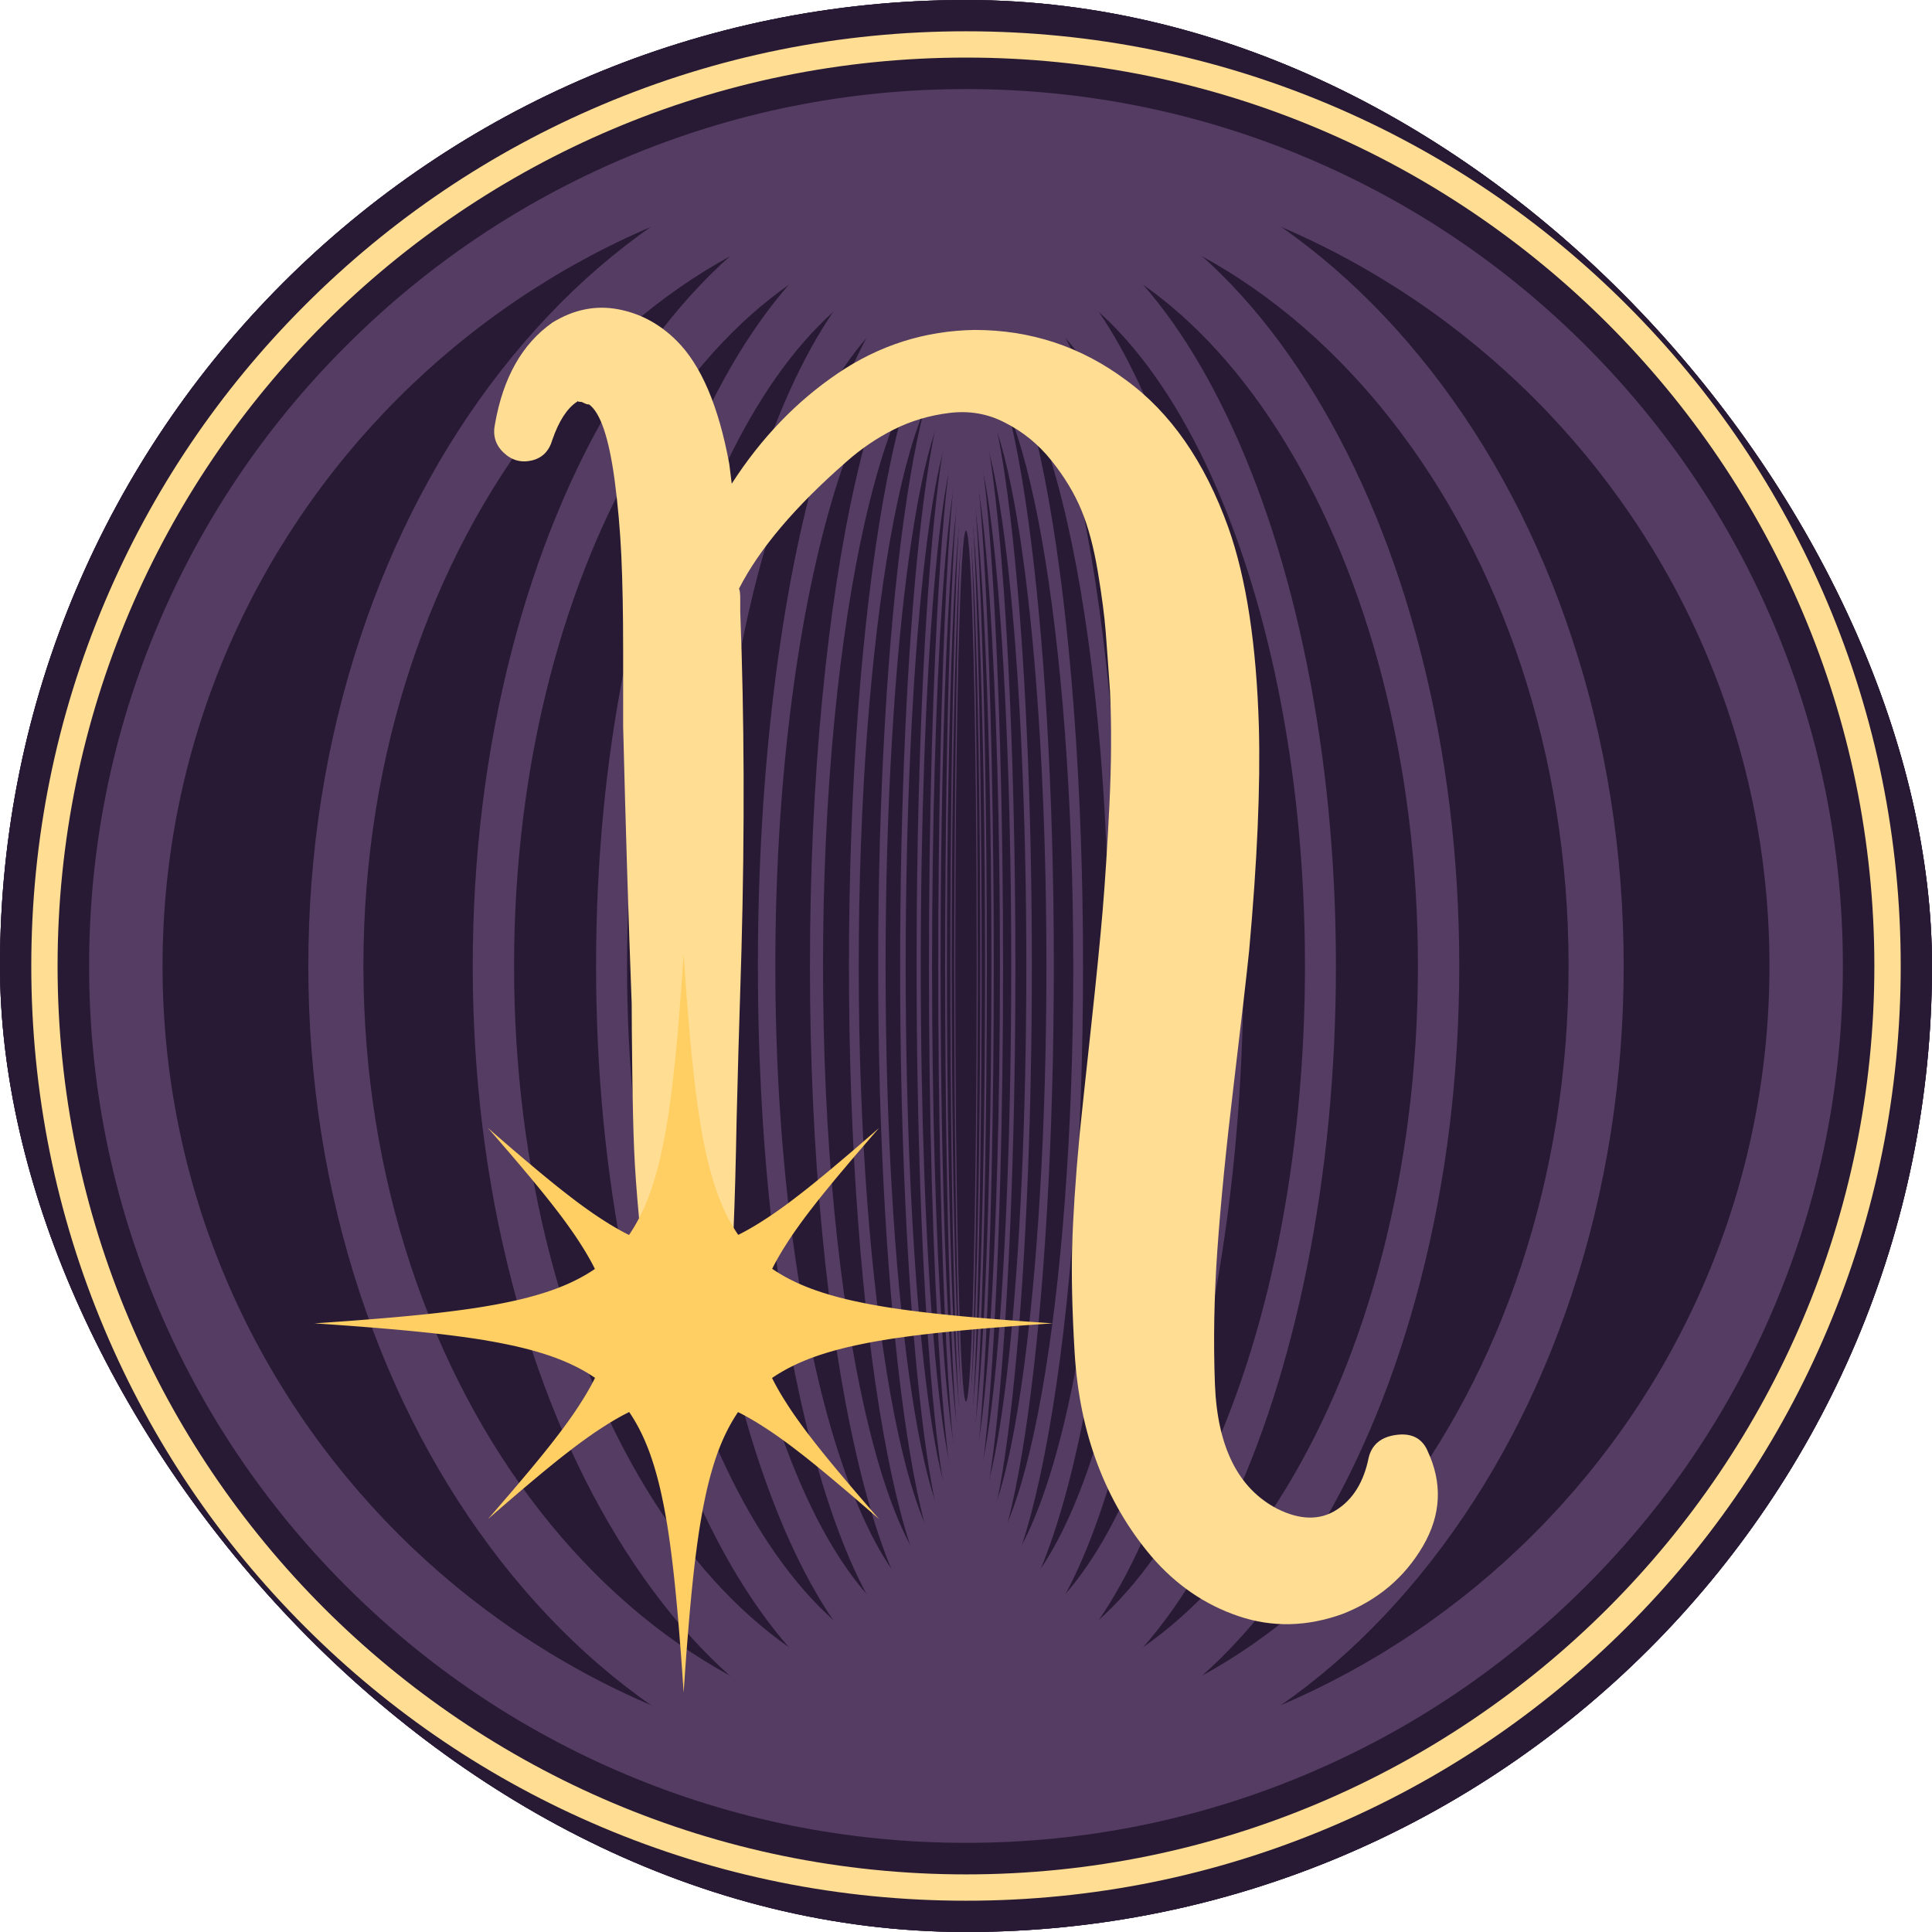 <?xml version="1.0" encoding="UTF-8"?>
<svg id="Layer_1" xmlns="http://www.w3.org/2000/svg" version="1.1" xmlns:xlink="http://www.w3.org/1999/xlink" viewBox="0 0 595.28 595.28">
  <!-- Generator: Adobe Illustrator 29.7.1, SVG Export Plug-In . SVG Version: 2.1.1 Build 8)  -->
  <defs>
    <style>
      .st0 {
        fill: #553c62;
      }

      .st1 {
        fill: #ffcf64;
      }

      .st2 {
        filter: url(#outer-glow-1);
      }

      .st3 {
        fill: #ffdd92;
      }

      .st4 {
        clip-path: url(#clippath);
      }

      .st5 {
        fill: #281a35;
      }
    </style>
    <clipPath id="clippath">
      <rect class="st5" x="0" y="0" width="595.28" height="595.28" rx="297.64" ry="297.64"/>
    </clipPath>
    <filter id="outer-glow-1" x="54.25" y="251.34" width="312.96" height="312.96" filterUnits="userSpaceOnUse">
      <feOffset dx="0" dy="0"/>
      <feGaussianBlur result="blur" stdDeviation="14.17"/>
      <feFlood flood-color="#d8b77b" flood-opacity="1"/>
      <feComposite in2="blur" operator="in"/>
      <feComposite in="SourceGraphic"/>
    </filter>
  </defs>
  <g>
    <rect class="st5" x="0" y="0" width="595.28" height="595.28" rx="297.64" ry="297.64"/>
    <g class="st4">
      <g>
        <rect class="st5" x="0" width="595.28" height="595.28" rx="14" ry="14"/>
        <rect class="st5" x="0" width="595.28" height="595.28"/>
      </g>
    </g>
  </g>
  <g>
    <path class="st0" d="M297.64,444.09c-.49,0-.96-3.87-1.41-11.51-.43-7.38-.82-17.94-1.15-31.38-.33-13.45-.59-29.11-.77-46.55-.19-18.06-.28-37.24-.28-57.01s.1-38.95.28-57.01c.18-17.44.44-33.1.77-46.55.33-13.45.72-24.01,1.15-31.38.45-7.64.92-11.51,1.41-11.51s.96,3.87,1.41,11.51c.43,7.38.82,17.94,1.15,31.38.33,13.45.59,29.11.77,46.55.19,18.06.28,37.24.28,57.01s-.1,38.95-.28,57.01c-.18,17.44-.44,33.1-.77,46.55-.33,13.45-.72,24.01-1.15,31.38-.45,7.64-.92,11.51-1.41,11.51ZM297.64,163.44c-1.82,0-3.31,60.2-3.31,134.2s1.48,134.2,3.31,134.2,3.31-60.2,3.31-134.2-1.48-134.2-3.31-134.2Z"/>
    <path class="st0" d="M297.64,450.2c-.65,0-1.28-4.03-1.87-11.99-.57-7.68-1.09-18.68-1.53-32.69-.44-14.01-.79-30.32-1.03-48.49-.25-18.81-.38-38.79-.38-59.38s.13-40.57.38-59.38c.24-18.17.59-34.48,1.03-48.49.44-14.01.96-25.01,1.53-32.69.59-7.96,1.22-11.99,1.87-11.99s1.28,4.03,1.87,11.99c.57,7.68,1.09,18.68,1.53,32.69s.79,30.32,1.03,48.49c.25,18.81.38,38.79.38,59.38s-.13,40.57-.38,59.38c-.24,18.17-.59,34.48-1.03,48.49s-.96,25.01-1.53,32.69c-.59,7.96-1.22,11.99-1.87,11.99ZM297.64,157.85c-2.43,0-4.41,62.71-4.41,139.79s1.98,139.79,4.41,139.79,4.41-62.71,4.41-139.79-1.98-139.79-4.41-139.79Z"/>
    <path class="st0" d="M297.64,456.55c-.87,0-1.71-4.2-2.5-12.49-.76-8-1.45-19.46-2.04-34.05-.59-14.59-1.05-31.59-1.38-50.51-.33-19.6-.5-40.41-.5-61.86s.17-42.26.5-61.86c.32-18.92.79-35.92,1.38-50.51.59-14.59,1.28-26.05,2.04-34.05.79-8.29,1.63-12.49,2.5-12.49s1.71,4.2,2.5,12.49c.76,8,1.45,19.46,2.04,34.05s1.05,31.59,1.38,50.51c.33,19.6.5,40.41.5,61.86s-.17,42.26-.5,61.86c-.32,18.92-.79,35.92-1.38,50.51s-1.28,26.05-2.04,34.05c-.79,8.29-1.63,12.49-2.5,12.49ZM297.64,152.02c-3.24,0-5.88,65.32-5.88,145.61s2.64,145.61,5.88,145.61,5.88-65.32,5.88-145.61-2.64-145.61-5.88-145.61Z"/>
    <path class="st0" d="M297.64,463.17c-1.16,0-2.28-4.38-3.33-13.01-1.02-8.34-1.93-20.27-2.72-35.47-.79-15.2-1.4-32.9-1.83-52.62-.45-20.41-.67-42.09-.67-64.44s.23-44.02.67-64.44c.43-19.71,1.05-37.42,1.83-52.62.79-15.2,1.7-27.14,2.72-35.47,1.06-8.63,2.18-13.01,3.33-13.01s2.28,4.38,3.33,13.01c1.02,8.34,1.93,20.27,2.72,35.47s1.4,32.9,1.83,52.62c.45,20.41.67,42.09.67,64.44s-.23,44.02-.67,64.44c-.43,19.71-1.05,37.42-1.83,52.62s-1.7,27.14-2.72,35.47c-1.06,8.63-2.18,13.01-3.33,13.01ZM297.64,145.96c-4.32,0-7.84,68.04-7.84,151.68s3.52,151.68,7.84,151.68,7.84-68.04,7.84-151.68-3.52-151.68-7.84-151.68Z"/>
    <path class="st0" d="M297.64,470.07c-1.54,0-3.03-4.56-4.44-13.55-1.36-8.69-2.58-21.12-3.63-36.95-1.05-15.83-1.87-34.27-2.45-54.81-.6-21.26-.9-43.85-.9-67.12s.3-45.86.9-67.12c.57-20.53,1.4-38.97,2.45-54.81,1.05-15.83,2.27-28.27,3.63-36.95,1.41-8.99,2.9-13.55,4.44-13.55s3.03,4.56,4.44,13.55c1.36,8.69,2.58,21.12,3.63,36.95,1.05,15.83,1.87,34.27,2.45,54.81.6,21.26.9,43.85.9,67.12s-.3,45.86-.9,67.12c-.57,20.53-1.4,38.97-2.45,54.81-1.05,15.83-2.27,28.27-3.63,36.95-1.41,8.99-2.9,13.55-4.44,13.55ZM297.64,139.64c-5.77,0-10.46,70.88-10.46,158s4.69,158,10.46,158,10.46-70.88,10.46-158-4.69-158-10.46-158Z"/>
    <path class="st0" d="M297.64,477.26c-2.05,0-4.05-4.75-5.92-14.12-1.81-9.05-3.44-22-4.84-38.49-1.4-16.49-2.49-35.7-3.26-57.09-.79-22.15-1.2-45.67-1.2-69.92s.4-47.77,1.2-69.92c.77-21.39,1.86-40.6,3.26-57.09,1.4-16.49,3.02-29.44,4.84-38.49,1.88-9.37,3.87-14.12,5.92-14.12s4.05,4.75,5.92,14.12c1.81,9.05,3.44,22,4.84,38.49,1.4,16.49,2.49,35.7,3.26,57.09.79,22.15,1.2,45.67,1.2,69.92s-.4,47.77-1.2,69.92c-.77,21.39-1.86,40.6-3.26,57.09-1.4,16.49-3.02,29.44-4.84,38.49-1.88,9.37-3.87,14.12-5.92,14.12ZM297.64,133.05c-7.69,0-13.94,73.83-13.94,164.59s6.25,164.59,13.94,164.59,13.94-73.83,13.94-164.59-6.25-164.59-13.94-164.59Z"/>
    <path class="st0" d="M297.64,484.74c-2.74,0-5.39-4.95-7.9-14.71-2.42-9.42-4.59-22.91-6.45-40.09-1.86-17.18-3.33-37.19-4.35-59.47-1.06-23.07-1.59-47.58-1.59-72.83s.54-49.76,1.59-72.83c1.02-22.28,2.48-42.29,4.35-59.47,1.86-17.18,4.03-30.67,6.45-40.09,2.5-9.76,5.16-14.71,7.9-14.71s5.39,4.95,7.9,14.71c2.42,9.42,4.59,22.91,6.45,40.09,1.86,17.18,3.33,37.19,4.35,59.47,1.06,23.07,1.59,47.58,1.59,72.83s-.54,49.76-1.59,72.83c-1.02,22.28-2.48,42.29-4.35,59.47-1.86,17.18-4.03,30.67-6.45,40.09-2.5,9.76-5.16,14.71-7.9,14.71ZM297.64,126.19c-10.25,0-18.59,76.91-18.59,171.44s8.34,171.44,18.59,171.44,18.59-76.91,18.59-171.44-8.34-171.44-18.59-171.44Z"/>
    <path class="st0" d="M297.64,492.54c-3.65,0-7.19-5.15-10.53-15.32-3.22-9.82-6.11-23.87-8.6-41.77-2.48-17.9-4.43-38.74-5.8-61.95-1.41-24.03-2.13-49.56-2.13-75.87s.72-51.83,2.13-75.87c1.36-23.21,3.31-44.05,5.8-61.95,2.48-17.9,5.38-31.95,8.6-41.77,3.34-10.17,6.88-15.32,10.53-15.32s7.19,5.15,10.53,15.32c3.22,9.82,6.11,23.87,8.6,41.77,2.48,17.9,4.43,38.74,5.8,61.95,1.41,24.03,2.13,49.56,2.13,75.87s-.72,51.83-2.13,75.87c-1.36,23.21-3.31,44.05-5.8,61.95-2.48,17.9-5.38,31.95-8.6,41.77-3.34,10.17-6.88,15.32-10.53,15.32ZM297.64,119.05c-13.67,0-24.78,80.11-24.78,178.59s11.12,178.59,24.78,178.59,24.78-80.11,24.78-178.59-11.12-178.59-24.78-178.59Z"/>
    <path class="st0" d="M297.64,500.66c-4.87,0-9.59-5.37-14.04-15.96-4.29-10.23-8.15-24.86-11.46-43.51-3.31-18.64-5.91-40.35-7.73-64.53-1.88-25.03-2.83-51.62-2.83-79.03s.95-53.99,2.83-79.03c1.82-24.18,4.42-45.89,7.73-64.53,3.31-18.64,7.17-33.28,11.46-43.51,4.45-10.59,9.17-15.96,14.04-15.96s9.59,5.37,14.04,15.96c4.29,10.23,8.15,24.86,11.46,43.51,3.31,18.64,5.91,40.35,7.73,64.53,1.88,25.03,2.83,51.62,2.83,79.03s-.95,53.99-2.83,79.03c-1.82,24.18-4.42,45.89-7.73,64.53-3.31,18.64-7.17,33.28-11.46,43.51-4.45,10.59-9.17,15.96-14.04,15.96ZM297.64,111.61c-18.22,0-33.05,83.45-33.05,186.03s14.82,186.03,33.05,186.03,33.05-83.45,33.05-186.03-14.82-186.03-33.05-186.03Z"/>
    <path class="st0" d="M297.64,509.12c-6.49,0-12.79-5.59-18.72-16.62-5.73-10.65-10.87-25.9-15.28-45.32-4.42-19.42-7.88-42.03-10.3-67.22-2.51-26.08-3.78-53.77-3.78-82.32s1.27-56.24,3.78-82.32c2.42-25.18,5.89-47.8,10.3-67.22,4.42-19.42,9.56-34.67,15.28-45.32,5.93-11.03,12.23-16.62,18.72-16.62s12.79,5.59,18.72,16.62c5.73,10.65,10.87,25.9,15.28,45.32,4.42,19.42,7.88,42.03,10.3,67.22,2.51,26.08,3.78,53.77,3.78,82.32s-1.27,56.24-3.78,82.32c-2.42,25.18-5.89,47.8-10.3,67.22-4.42,19.42-9.56,34.67-15.28,45.32-5.93,11.03-12.23,16.62-18.72,16.62ZM297.64,103.86c-24.29,0-44.06,86.93-44.06,193.78s19.77,193.78,44.06,193.78,44.06-86.93,44.06-193.78-19.77-193.78-44.06-193.78Z"/>
    <path class="st0" d="M297.64,517.93c-8.65,0-17.05-5.83-24.96-17.32-7.63-11.1-14.49-26.98-20.38-47.21-5.89-20.23-10.51-43.79-13.74-70.02-3.34-27.16-5.04-56.01-5.04-85.75s1.7-58.59,5.04-85.75c3.23-26.23,7.85-49.79,13.74-70.02,5.89-20.23,12.74-36.11,20.38-47.21,7.91-11.49,16.3-17.32,24.96-17.32s17.05,5.83,24.96,17.32c7.63,11.1,14.49,26.98,20.38,47.21s10.51,43.79,13.74,70.02c3.34,27.16,5.04,56.02,5.04,85.75s-1.7,58.59-5.04,85.75c-3.23,26.23-7.85,49.79-13.74,70.02-5.89,20.23-12.74,36.11-20.38,47.21-7.91,11.49-16.3,17.32-24.96,17.32ZM297.64,95.78c-32.39,0-58.75,90.55-58.75,201.85s26.35,201.85,58.75,201.85,58.75-90.55,58.75-201.85-26.35-201.85-58.75-201.85Z"/>
    <path class="st0" d="M297.64,527.11c-11.54,0-22.73-6.07-33.28-18.04-10.18-11.56-19.32-28.1-27.17-49.17-7.85-21.07-14.01-45.61-18.32-72.94-4.46-28.3-6.72-58.35-6.72-89.32s2.26-61.03,6.72-89.32c4.31-27.33,10.47-51.87,18.32-72.94,7.85-21.07,16.99-37.62,27.17-49.17,10.54-11.97,21.74-18.04,33.28-18.04s22.73,6.07,33.28,18.04c10.18,11.56,19.32,28.1,27.17,49.17s14.01,45.61,18.32,72.94c4.46,28.3,6.72,58.35,6.72,89.32s-2.26,61.03-6.72,89.32c-4.31,27.33-10.47,51.87-18.32,72.94-7.85,21.07-16.99,37.62-27.17,49.17-10.54,11.97-21.74,18.04-33.28,18.04ZM297.64,87.37c-43.19,0-78.33,94.32-78.33,210.26s35.14,210.26,78.33,210.26,78.33-94.32,78.33-210.26-35.14-210.26-78.33-210.26Z"/>
    <path class="st0" d="M297.64,536.67c-15.38,0-30.31-6.32-44.37-18.79-13.57-12.04-25.76-29.27-36.23-51.22-10.47-21.95-18.68-47.51-24.42-75.98-5.94-29.48-8.96-60.78-8.96-93.04s3.01-63.57,8.96-93.04c5.74-28.46,13.96-54.03,24.42-75.98,10.47-21.95,22.65-39.18,36.23-51.22,14.05-12.47,28.98-18.79,44.37-18.79s30.31,6.32,44.37,18.79c13.57,12.04,25.76,29.27,36.23,51.22,10.47,21.95,18.68,47.51,24.42,75.98,5.94,29.48,8.96,60.78,8.96,93.04s-3.01,63.57-8.96,93.04c-5.74,28.46-13.96,54.03-24.42,75.98-10.47,21.95-22.65,39.18-36.23,51.22-14.05,12.47-28.98,18.79-44.37,18.79ZM297.64,78.61c-57.59,0-104.44,98.25-104.44,219.02s46.85,219.02,104.44,219.02,104.44-98.25,104.44-219.02-46.85-219.02-104.44-219.02Z"/>
    <path class="st0" d="M297.64,546.63c-20.51,0-40.42-6.58-59.16-19.57-18.1-12.54-34.35-30.49-48.3-53.36-13.95-22.86-24.91-49.49-32.57-79.14-7.93-30.7-11.95-63.31-11.95-96.92s4.02-66.22,11.95-96.92c7.65-29.65,18.61-56.28,32.57-79.14,13.95-22.86,30.21-40.82,48.3-53.36,18.74-12.99,38.64-19.57,59.16-19.57s40.42,6.58,59.16,19.57c18.1,12.54,34.35,30.49,48.3,53.36,13.95,22.86,24.91,49.49,32.57,79.14,7.93,30.7,11.95,63.31,11.95,96.92s-4.02,66.22-11.95,96.92c-7.65,29.65-18.61,56.28-32.57,79.14s-30.21,40.82-48.3,53.36c-18.74,12.99-38.64,19.57-59.16,19.57ZM297.64,69.49c-76.78,0-139.25,102.35-139.25,228.15s62.47,228.15,139.25,228.15,139.25-102.35,139.25-228.15-62.47-228.15-139.25-228.15Z"/>
    <path class="st0" d="M297.64,557c-27.35,0-53.89-6.86-78.88-20.39-24.13-13.06-45.8-31.76-64.41-55.58-18.61-23.82-33.22-51.55-43.42-82.44-10.57-31.98-15.93-65.95-15.93-100.96s5.36-68.98,15.93-100.96c10.21-30.89,24.82-58.62,43.42-82.44,18.61-23.82,40.28-42.52,64.41-55.58,24.99-13.53,51.52-20.39,78.88-20.39s53.89,6.86,78.88,20.39c24.13,13.06,45.8,31.76,64.41,55.58,18.61,23.82,33.22,51.55,43.42,82.44,10.57,31.98,15.93,65.95,15.93,100.96s-5.36,68.98-15.93,100.96c-10.21,30.89-24.82,58.62-43.42,82.44-18.61,23.82-40.28,42.52-64.41,55.58-24.99,13.53-51.52,20.39-78.88,20.39ZM297.64,59.98c-102.38,0-185.67,106.61-185.67,237.66s83.29,237.66,185.67,237.66,185.67-106.61,185.67-237.66S400.02,59.98,297.64,59.98Z"/>
    <path class="st0" d="M297.64,567.81c-36.47,0-71.85-7.14-105.17-21.24-32.17-13.61-61.07-33.09-85.87-57.9-24.81-24.81-44.29-53.7-57.9-85.87-14.09-33.32-21.24-68.7-21.24-105.17s7.15-71.85,21.24-105.17c13.61-32.17,33.09-61.07,57.9-85.87,24.81-24.81,53.7-44.29,85.87-57.9,33.32-14.09,68.7-21.24,105.17-21.24s71.85,7.14,105.17,21.24c32.17,13.61,61.07,33.09,85.87,57.9s44.29,53.7,57.9,85.87c14.09,33.32,21.24,68.7,21.24,105.17s-7.14,71.85-21.24,105.17c-13.61,32.17-33.09,61.07-57.9,85.87-24.81,24.81-53.7,44.29-85.87,57.9-33.32,14.09-68.7,21.24-105.17,21.24ZM297.64,50.08c-136.5,0-247.56,111.05-247.56,247.56s111.05,247.56,247.56,247.56,247.56-111.05,247.56-247.56S434.14,50.08,297.64,50.08Z"/>
  </g>
  <path class="st3" d="M439.76,446.84c4.76,10.02,4.32,19.86-1.32,29.52-5.64,9.65-13.85,16.6-24.63,20.87-11.03,4.01-21.75,4.26-32.15.75-10.4-3.51-19.36-9.65-26.88-18.42-7.02-8.27-12.54-17.67-16.54-28.2-4.01-10.53-6.39-22.12-7.14-34.78-.75-12.66-1.01-23.5-.75-32.52.25-9.02,1-20.43,2.26-34.22.75-7.27,1.94-18.42,3.57-33.46,1.63-15.04,2.82-27.01,3.57-35.91.75-8.89,1.44-19.67,2.07-32.34.62-12.65.69-24.37.19-35.16-.51-7.27-.94-13.35-1.32-18.24-.38-4.89-1.19-11.09-2.44-18.61-1.26-7.52-2.95-13.85-5.08-18.99-2.13-5.13-5.2-10.21-9.21-15.23-4.01-5.01-8.78-8.89-14.29-11.66-5.26-2.76-10.97-3.76-17.11-3.01-6.15.75-11.84,2.44-17.11,5.08-5.26,2.63-10.15,5.96-14.66,9.96-15.79,13.79-26.82,26.82-33.09,39.1.25.5.38,1.57.38,3.2v3.95c1.25,32.34,1.38,67.06.38,104.15-.75,24.06-1.26,41.49-1.5,52.26-.51,27.82-1.26,45.37-2.26,52.64-.51,4.01-2.63,6.7-6.39,8.08-3.76,1.37-7.52,1.32-11.28-.19s-6.02-4.14-6.77-7.9c-1.5-6.77-2.63-14.22-3.38-22.37-.75-8.14-1.26-15.16-1.5-21.06-.25-5.89-.44-13.78-.56-23.69-.13-9.9-.19-16.98-.19-21.24-1.01-26.57-1.88-55.02-2.63-85.35v-23.31c0-11.53-.19-21.3-.56-29.33-.38-8.02-1.07-15.79-2.07-23.31-1.76-13.03-4.39-20.8-7.9-23.31h-.38c-.25,0-.88-.25-1.88-.75-.75,0-1.26-.12-1.5-.38.25.25.25.38,0,.38-3.01,2.01-5.52,5.89-7.52,11.66-1.01,3.51-3.14,5.64-6.39,6.39-3.26.75-6.15-.06-8.65-2.44-2.51-2.38-3.38-5.32-2.63-8.84,2.5-14.29,8.4-24.69,17.67-31.21,6.52-4.01,13.22-5.39,20.11-4.14,6.89,1.26,12.97,4.51,18.24,9.78,7.52,7.52,12.91,20.18,16.17,37.98.25,2.01.5,4.01.75,6.02,9.02-14.03,19.93-25.38,32.71-34.03,12.78-8.65,26.82-13.1,42.11-13.35,17.3,0,32.83,5.14,46.62,15.42,13.78,10.03,24.31,25.19,31.58,45.49,5.51,15.54,8.65,35.97,9.4,61.29.5,18.55-.51,41.61-3.01,69.18-.75,7.27-2.32,20.87-4.7,40.8-2.39,19.93-4.08,37.04-5.08,51.32-1,14.29-1.26,28.07-.75,41.36.75,19.3,7.14,32.08,19.18,38.35,7.02,3.51,13.1,3.63,18.24.38,5.13-3.26,8.46-8.65,9.96-16.17,1-4.01,3.82-6.33,8.46-6.96,4.63-.63,7.83.94,9.59,4.7Z"/>
  <g class="st2">
    <path class="st1" d="M210.64,294c-.05.79-.11,1.57-.16,2.35-.05.78-.11,1.55-.16,2.32s-.11,1.53-.16,2.28c-.05.76-.11,1.51-.16,2.25-.05.74-.11,1.48-.16,2.22-.05.73-.11,1.46-.17,2.18-.06.72-.11,1.44-.17,2.15s-.11,1.42-.17,2.12c-.06.7-.11,1.39-.17,2.08-.06.69-.11,1.37-.17,2.05-.06.68-.12,1.35-.17,2.02-.06.67-.12,1.33-.18,1.99s-.12,1.31-.18,1.95-.12,1.29-.18,1.92-.12,1.27-.19,1.89c-.06.63-.13,1.25-.19,1.86s-.13,1.23-.19,1.83c-.07.61-.13,1.21-.2,1.8-.07.6-.13,1.19-.2,1.77-.07.59-.14,1.17-.21,1.74-.07.58-.14,1.15-.21,1.71-.07.57-.14,1.13-.22,1.68-.07.56-.15,1.11-.22,1.65s-.15,1.09-.23,1.62-.16,1.07-.23,1.6c-.08.53-.16,1.05-.24,1.57-.08.52-.16,1.03-.25,1.54-.08.51-.17,1.01-.26,1.51-.09.5-.17,1-.26,1.49-.09.49-.18.98-.27,1.46s-.18.96-.28,1.43c-.09.47-.19.94-.29,1.41-.1.46-.19.92-.29,1.38-.1.46-.2.91-.3,1.35-.1.45-.21.89-.31,1.33-.11.44-.21.87-.32,1.3-.11.43-.22.86-.33,1.28-.11.42-.23.84-.34,1.25-.12.41-.23.82-.35,1.23-.12.41-.24.81-.36,1.21-.12.4-.25.79-.37,1.18-.13.39-.25.78-.38,1.16-.13.38-.26.76-.39,1.13-.13.37-.27.74-.4,1.11s-.28.73-.42,1.09c-.14.36-.28.71-.43,1.07-.14.35-.29.7-.44,1.04-.15.34-.3.68-.45,1.02-.15.34-.31.67-.47,1-.16.33-.32.66-.48.98s-.33.64-.49.96c-.17.32-.33.63-.51.94-.17.31-.34.61-.52.92-.18.3-.35.6-.53.9s-.36.59-.55.88-.37.57-.56.86c-.19.28-.38.56-.58.84-.2.28-.39.55-.59.82-.2.27-.4.54-.61.8-.21.26-.41.52-.62.78-.21.26-.42.51-.64.76-.22.25-.44.5-.66.74-.22.24-.45.49-.67.73-.23.24-.46.48-.69.71-.23.23-.47.46-.71.69-.24.23-.48.45-.73.67-.24.22-.49.44-.74.66-.25.22-.5.43-.76.64-.26.21-.52.42-.78.62-.26.21-.53.41-.8.61-.27.2-.54.4-.82.59-.28.2-.55.39-.84.58-.28.19-.57.38-.86.56s-.58.37-.88.55c-.3.18-.59.36-.9.53-.3.18-.61.35-.92.52-.31.17-.62.34-.94.51-.32.17-.63.33-.96.49-.32.16-.65.32-.98.48-.33.16-.66.31-1,.47s-.68.3-1.02.45c-.34.15-.69.3-1.04.44-.35.14-.71.29-1.07.43-.36.14-.72.28-1.09.42-.37.14-.74.27-1.11.4-.37.13-.75.26-1.13.39-.38.13-.77.26-1.16.38-.39.13-.78.25-1.18.37-.4.12-.8.24-1.21.36-.41.12-.82.24-1.23.35s-.83.23-1.25.34c-.42.11-.85.22-1.28.33-.43.11-.86.22-1.3.32-.44.11-.88.21-1.33.31-.45.1-.9.2-1.35.3-.46.1-.92.2-1.38.29-.46.1-.93.19-1.41.29-.47.09-.95.19-1.43.28s-.97.18-1.46.27c-.49.09-.99.18-1.49.26-.5.09-1,.17-1.51.26-.51.08-1.02.17-1.54.25-.52.08-1.04.16-1.57.24s-1.06.16-1.6.23-1.08.15-1.62.23c-.55.08-1.1.15-1.65.22-.56.07-1.12.15-1.68.22-.57.07-1.14.14-1.71.21-.58.07-1.16.14-1.74.21-.59.07-1.18.14-1.77.2s-1.2.13-1.8.2c-.61.07-1.22.13-1.83.19s-1.24.13-1.86.19c-.63.06-1.26.12-1.89.19-.64.06-1.28.12-1.92.18s-1.3.12-1.95.18c-.66.06-1.32.12-1.99.18-.67.06-1.34.12-2.02.17-.68.06-1.36.11-2.05.17-.69.06-1.38.11-2.08.17-.7.06-1.4.11-2.12.17s-1.43.11-2.15.17c-.72.06-1.45.11-2.18.17-.73.05-1.47.11-2.22.16-.74.05-1.49.11-2.25.16s-1.52.11-2.28.16c-.77.05-1.54.11-2.32.16-.78.05-1.56.11-2.35.16.79.05,1.57.11,2.35.16.78.05,1.55.11,2.32.16.77.05,1.53.11,2.28.16s1.51.11,2.25.16c.74.05,1.48.11,2.22.16.73.05,1.46.11,2.18.17.72.06,1.44.11,2.15.17s1.42.11,2.12.17c.7.06,1.39.11,2.08.17.69.06,1.37.11,2.05.17.68.06,1.35.12,2.02.17.67.06,1.33.12,1.99.18.66.06,1.31.12,1.95.18s1.29.12,1.92.18c.64.06,1.27.12,1.89.19.63.06,1.25.13,1.86.19s1.23.13,1.83.19,1.21.13,1.8.2c.6.07,1.19.13,1.77.2.59.07,1.17.14,1.74.21s1.15.14,1.71.21c.57.07,1.13.14,1.68.22.56.07,1.11.15,1.65.22s1.09.15,1.62.23c.54.08,1.07.16,1.6.23s1.05.16,1.57.24c.52.08,1.03.16,1.54.25.51.08,1.01.17,1.51.26.5.09,1,.17,1.49.26.49.09.98.18,1.46.27.48.09.96.18,1.43.28.47.09.94.19,1.41.29.46.1.92.19,1.38.29.46.1.91.2,1.35.3.45.1.89.21,1.33.31.44.11.87.21,1.3.32.43.11.86.22,1.28.33.42.11.84.23,1.25.34.41.12.82.23,1.23.35s.81.24,1.21.36c.4.12.79.25,1.18.37.39.13.78.25,1.16.38.38.13.76.26,1.13.39.37.13.74.27,1.11.4.37.14.73.28,1.09.42.36.14.71.28,1.07.43.35.14.7.29,1.04.44.34.15.68.3,1.02.45.34.15.67.31,1,.47.33.16.66.32.98.48s.64.33.96.49c.32.17.63.33.94.51s.61.34.92.52c.3.18.6.35.9.53.3.18.59.36.88.55.29.19.57.37.86.56.28.19.56.38.84.58.28.2.55.39.82.59.27.2.54.4.8.61.26.21.52.41.78.62s.51.42.76.64c.25.22.5.44.74.66.24.22.49.45.73.67.24.23.48.46.71.69s.46.47.69.71c.23.24.45.48.67.73.22.24.44.49.66.74s.43.5.64.76.42.52.62.78c.21.26.41.53.61.8.2.27.4.54.59.82s.39.55.58.84c.19.28.38.57.56.86.19.29.37.58.55.88s.36.59.53.9c.18.3.35.61.52.92.17.31.34.62.51.94.17.32.33.63.49.96s.32.65.48.98c.16.33.31.66.47,1s.3.68.45,1.02c.15.34.3.69.44,1.04.14.35.29.71.43,1.07.14.36.28.72.42,1.09.14.37.27.74.4,1.11.13.37.26.75.39,1.13.13.38.26.77.38,1.16.13.39.25.78.37,1.18.12.4.24.8.36,1.21.12.41.24.82.35,1.23.12.41.23.83.34,1.25.11.42.22.85.33,1.28.11.43.22.86.32,1.3.11.44.21.88.31,1.33.1.45.2.9.3,1.35.1.46.2.92.29,1.38.1.46.19.93.29,1.41.09.47.19.95.28,1.43s.18.97.27,1.46c.09.49.18.99.26,1.49.09.5.17,1,.26,1.51.08.51.17,1.02.25,1.54.08.52.16,1.04.24,1.57.08.53.16,1.06.23,1.6s.15,1.08.23,1.62c.08.55.15,1.1.22,1.65.07.56.15,1.12.22,1.68.07.57.14,1.14.21,1.71s.14,1.16.21,1.74c.07.59.14,1.18.2,1.77s.13,1.2.2,1.8c.07.61.13,1.22.19,1.83s.13,1.24.19,1.86.12,1.26.19,1.89c.06.64.12,1.28.18,1.92.06.65.12,1.3.18,1.95s.12,1.32.18,1.99c.06.67.12,1.34.17,2.02.06.68.11,1.36.17,2.05.06.69.11,1.38.17,2.08.06.7.11,1.4.17,2.12.06.71.11,1.43.17,2.15.06.72.11,1.45.17,2.18.05.73.11,1.47.16,2.22.05.74.11,1.49.16,2.25s.11,1.52.16,2.28.11,1.54.16,2.32c.05.78.11,1.56.16,2.35.05-.79.11-1.57.16-2.35.05-.78.11-1.55.16-2.32s.11-1.53.16-2.28.11-1.51.16-2.25c.05-.74.11-1.48.16-2.22.05-.73.11-1.46.17-2.18.06-.72.11-1.44.17-2.15.06-.71.11-1.42.17-2.12.06-.7.11-1.39.17-2.08.06-.69.11-1.37.17-2.05.06-.68.12-1.35.17-2.02.06-.67.12-1.33.18-1.99s.12-1.31.18-1.95c.06-.65.12-1.29.18-1.92.06-.64.12-1.27.19-1.89s.13-1.25.19-1.86.13-1.23.19-1.83c.07-.61.13-1.21.2-1.8s.13-1.19.2-1.77c.07-.59.14-1.17.21-1.74s.14-1.15.21-1.71c.07-.57.14-1.13.22-1.68.07-.56.15-1.11.22-1.65.08-.55.15-1.09.23-1.62s.16-1.07.23-1.6c.08-.53.16-1.05.24-1.57.08-.52.16-1.03.25-1.54.08-.51.17-1.01.26-1.51.09-.5.17-1,.26-1.49.09-.49.18-.98.27-1.46s.18-.96.28-1.43c.09-.47.19-.94.29-1.41s.19-.92.29-1.38c.1-.46.2-.91.3-1.35.1-.45.21-.89.31-1.33.11-.44.21-.87.32-1.3.11-.43.22-.86.33-1.28.11-.42.23-.84.34-1.25.12-.41.23-.82.35-1.23.12-.41.24-.81.36-1.21.12-.4.25-.79.37-1.18.13-.39.25-.78.38-1.16.13-.38.26-.76.39-1.13.13-.37.27-.74.4-1.11.14-.37.28-.73.42-1.09.14-.36.28-.71.43-1.07.14-.35.29-.7.44-1.04.15-.34.3-.68.45-1.02s.31-.67.47-1c.16-.33.32-.66.48-.98s.33-.64.49-.96c.17-.32.33-.63.51-.94.17-.31.34-.61.52-.92.18-.3.35-.6.53-.9s.36-.59.55-.88c.19-.29.37-.57.56-.86s.38-.56.58-.84.39-.55.59-.82c.2-.27.4-.54.61-.8.21-.26.41-.52.62-.78.21-.26.42-.51.64-.76s.44-.5.66-.74c.22-.24.45-.49.67-.73.23-.24.46-.48.69-.71.23-.23.47-.46.71-.69.24-.23.48-.45.73-.67.24-.22.49-.44.74-.66s.5-.43.76-.64.52-.42.78-.62c.26-.21.53-.41.8-.61.27-.2.54-.4.82-.59.28-.2.55-.39.84-.58.28-.19.57-.38.86-.56.29-.19.58-.37.88-.55.3-.18.59-.36.9-.53.3-.18.61-.35.92-.52s.62-.34.94-.51c.32-.17.63-.33.96-.49s.65-.32.98-.48c.33-.16.66-.31,1-.47.34-.15.68-.3,1.02-.45.34-.15.69-.3,1.04-.44.35-.14.71-.29,1.07-.43.36-.14.72-.28,1.09-.42s.74-.27,1.11-.4c.37-.13.75-.26,1.13-.39.38-.13.77-.26,1.16-.38.39-.13.78-.25,1.18-.37.4-.12.8-.24,1.21-.36s.82-.24,1.23-.35c.41-.12.83-.23,1.25-.34.42-.11.85-.22,1.28-.33.43-.11.86-.22,1.3-.32.44-.11.88-.21,1.33-.31.45-.1.9-.2,1.35-.3.46-.1.92-.2,1.38-.29.46-.1.93-.19,1.41-.29.47-.09.95-.19,1.43-.28.48-.09.97-.18,1.46-.27.49-.09.99-.18,1.49-.26.5-.09,1-.17,1.51-.26.51-.08,1.02-.17,1.54-.25.52-.08,1.04-.16,1.57-.24.53-.08,1.06-.16,1.6-.23.54-.08,1.08-.15,1.62-.23s1.1-.15,1.65-.22c.56-.07,1.12-.15,1.68-.22.57-.07,1.14-.14,1.71-.21s1.16-.14,1.74-.21c.59-.07,1.18-.14,1.77-.2.6-.07,1.2-.13,1.8-.2.61-.07,1.22-.13,1.83-.19s1.24-.13,1.86-.19,1.26-.12,1.89-.19,1.28-.12,1.92-.18c.65-.06,1.3-.12,1.95-.18.66-.06,1.32-.12,1.99-.18.67-.06,1.34-.12,2.02-.17.68-.06,1.36-.11,2.05-.17.69-.06,1.38-.11,2.08-.17.7-.06,1.4-.11,2.12-.17s1.43-.11,2.15-.17c.72-.06,1.45-.11,2.18-.17.73-.05,1.47-.11,2.22-.16.74-.05,1.49-.11,2.25-.16s1.52-.11,2.28-.16,1.54-.11,2.32-.16c.78-.05,1.56-.11,2.35-.16-.79-.05-1.57-.11-2.35-.16-.78-.05-1.55-.11-2.32-.16s-1.53-.11-2.28-.16-1.51-.11-2.25-.16c-.74-.05-1.48-.11-2.22-.16-.73-.05-1.46-.11-2.18-.17-.72-.06-1.44-.11-2.15-.17s-1.42-.11-2.12-.17c-.7-.06-1.39-.11-2.08-.17-.69-.06-1.37-.11-2.05-.17-.68-.06-1.35-.12-2.02-.17-.67-.06-1.33-.12-1.99-.18-.66-.06-1.31-.12-1.95-.18-.65-.06-1.29-.12-1.92-.18s-1.27-.12-1.89-.19-1.25-.13-1.86-.19-1.23-.13-1.83-.19c-.61-.07-1.21-.13-1.8-.2s-1.19-.13-1.77-.2c-.59-.07-1.17-.14-1.74-.21-.58-.07-1.15-.14-1.71-.21-.57-.07-1.13-.14-1.68-.22-.56-.07-1.11-.15-1.65-.22-.55-.08-1.09-.15-1.62-.23s-1.07-.16-1.6-.23c-.53-.08-1.05-.16-1.57-.24-.52-.08-1.03-.16-1.54-.25-.51-.08-1.01-.17-1.51-.26-.5-.09-1-.17-1.49-.26-.49-.09-.98-.18-1.46-.27s-.96-.18-1.43-.28c-.47-.09-.94-.19-1.41-.29-.46-.1-.92-.19-1.38-.29-.46-.1-.91-.2-1.35-.3-.45-.1-.89-.21-1.33-.31-.44-.11-.87-.21-1.3-.32-.43-.11-.86-.22-1.28-.33-.42-.11-.84-.23-1.25-.34s-.82-.23-1.23-.35c-.41-.12-.81-.24-1.21-.36-.4-.12-.79-.25-1.18-.37s-.78-.25-1.16-.38c-.38-.13-.76-.26-1.13-.39-.37-.13-.74-.27-1.11-.4-.37-.14-.73-.28-1.09-.42-.36-.14-.71-.28-1.07-.43-.35-.14-.7-.29-1.04-.44-.34-.15-.68-.3-1.02-.45s-.67-.31-1-.47c-.33-.16-.66-.32-.98-.48-.32-.16-.64-.33-.96-.49-.32-.17-.63-.33-.94-.51-.31-.17-.61-.34-.92-.52-.3-.18-.6-.35-.9-.53-.3-.18-.59-.36-.88-.55-.29-.19-.57-.37-.86-.56-.28-.19-.56-.38-.84-.58-.28-.2-.55-.39-.82-.59s-.54-.4-.8-.61c-.26-.21-.52-.41-.78-.62-.26-.21-.51-.42-.76-.64s-.5-.44-.74-.66c-.24-.22-.49-.45-.73-.67-.24-.23-.48-.46-.71-.69s-.46-.47-.69-.71-.45-.48-.67-.73c-.22-.24-.44-.49-.66-.74-.22-.25-.43-.5-.64-.76-.21-.26-.42-.52-.62-.78-.21-.26-.41-.53-.61-.8-.2-.27-.4-.54-.59-.82-.2-.28-.39-.55-.58-.84-.19-.28-.38-.57-.56-.86-.19-.29-.37-.58-.55-.88s-.36-.59-.53-.9c-.18-.3-.35-.61-.52-.92-.17-.31-.34-.62-.51-.94-.17-.32-.33-.63-.49-.96s-.32-.65-.48-.98c-.16-.33-.31-.66-.47-1-.15-.34-.3-.68-.45-1.02-.15-.34-.3-.69-.44-1.04-.14-.35-.29-.71-.43-1.07-.14-.36-.28-.72-.42-1.09s-.27-.74-.4-1.11c-.13-.37-.26-.75-.39-1.13-.13-.38-.26-.77-.38-1.16-.13-.39-.25-.78-.37-1.18-.12-.4-.24-.8-.36-1.21-.12-.41-.24-.82-.35-1.23-.12-.41-.23-.83-.34-1.25-.11-.42-.22-.85-.33-1.28-.11-.43-.22-.86-.32-1.3-.11-.44-.21-.88-.31-1.33-.1-.45-.2-.9-.3-1.35-.1-.46-.2-.92-.29-1.38-.1-.46-.19-.93-.29-1.41-.09-.47-.19-.95-.28-1.43s-.18-.97-.27-1.46c-.09-.49-.18-.99-.26-1.49-.09-.5-.17-1-.26-1.51-.08-.51-.17-1.02-.25-1.54-.08-.52-.16-1.04-.24-1.57-.08-.53-.16-1.06-.23-1.6s-.15-1.08-.23-1.62-.15-1.1-.22-1.65c-.07-.56-.15-1.12-.22-1.68-.07-.57-.14-1.14-.21-1.71-.07-.58-.14-1.16-.21-1.74-.07-.59-.14-1.18-.2-1.77-.07-.6-.13-1.2-.2-1.8-.07-.61-.13-1.22-.19-1.83s-.13-1.24-.19-1.86c-.06-.63-.12-1.26-.19-1.89s-.12-1.28-.18-1.92-.12-1.3-.18-1.95-.12-1.32-.18-1.99c-.06-.67-.12-1.34-.17-2.02-.06-.68-.11-1.36-.17-2.05-.06-.69-.11-1.38-.17-2.08-.06-.7-.11-1.4-.17-2.12s-.11-1.43-.17-2.15c-.06-.72-.11-1.45-.17-2.18-.05-.73-.11-1.47-.16-2.22-.05-.74-.11-1.49-.16-2.25-.05-.76-.11-1.52-.16-2.28s-.11-1.54-.16-2.32c-.05-.78-.11-1.56-.16-2.35Z"/>
    <path class="st1" d="M270.86,347.54c-.45.39-.89.78-1.33,1.16-.44.38-.88.76-1.31,1.14s-.87.75-1.3,1.12c-.43.37-.85.74-1.28,1.1-.42.36-.84.73-1.26,1.09s-.83.71-1.24,1.07c-.41.35-.82.7-1.23,1.05-.41.35-.81.69-1.21,1.03-.4.34-.8.68-1.19,1.01-.39.33-.79.67-1.18.99-.39.33-.78.65-1.16.98-.38.32-.77.64-1.14.96-.38.32-.76.63-1.13.94-.37.31-.75.62-1.11.92-.37.3-.74.61-1.1.9-.36.3-.73.59-1.09.89-.36.29-.72.58-1.07.87-.35.29-.71.57-1.06.85-.35.28-.7.56-1.04.83s-.69.54-1.03.81c-.34.27-.68.53-1.02.79-.34.26-.67.52-1.01.78-.33.26-.66.51-.99.76-.33.25-.66.5-.98.74-.33.24-.65.48-.97.72-.32.24-.64.47-.96.7-.32.23-.63.46-.95.68-.31.23-.63.45-.94.67-.31.22-.62.43-.93.65-.31.21-.61.42-.92.63-.3.21-.61.41-.91.61-.3.2-.6.4-.9.59-.3.19-.59.39-.89.57-.29.19-.59.37-.88.56s-.58.36-.87.54c-.29.18-.57.35-.86.52-.29.17-.57.34-.85.5-.28.16-.56.33-.84.48-.28.16-.56.31-.84.47-.28.15-.55.3-.83.45-.28.15-.55.29-.82.43-.27.14-.54.28-.82.41-.27.13-.54.26-.81.39s-.54.25-.8.37c-.27.12-.53.24-.8.36-.26.12-.53.23-.79.34s-.52.22-.79.32c-.26.1-.52.2-.78.3-.26.1-.52.19-.78.28-.26.09-.52.18-.77.26-.26.09-.51.17-.77.25-.26.08-.51.16-.76.23-.25.07-.51.14-.76.21-.25.07-.51.13-.76.19-.25.06-.5.12-.75.17s-.5.11-.75.16c-.25.05-.5.09-.75.14s-.5.08-.75.12c-.25.04-.5.07-.75.1-.25.03-.5.06-.74.08-.25.02-.5.05-.74.06-.25.02-.49.03-.74.05s-.49.02-.74.03c-.25,0-.49,0-.74,0s-.49,0-.74,0c-.25,0-.49-.02-.74-.03-.25-.01-.49-.03-.74-.05-.25-.02-.49-.04-.74-.06-.25-.02-.5-.05-.74-.08-.25-.03-.5-.06-.75-.1-.25-.04-.5-.08-.75-.12-.25-.04-.5-.09-.75-.14-.25-.05-.5-.1-.75-.16s-.5-.11-.75-.17c-.25-.06-.5-.12-.76-.19-.25-.07-.51-.14-.76-.21-.25-.07-.51-.15-.76-.23s-.51-.16-.77-.25c-.26-.09-.51-.17-.77-.26-.26-.09-.52-.19-.78-.28s-.52-.2-.78-.3c-.26-.1-.52-.21-.79-.32-.26-.11-.53-.22-.79-.34-.26-.12-.53-.23-.8-.36-.27-.12-.53-.25-.8-.37-.27-.13-.54-.26-.81-.39-.27-.13-.54-.27-.82-.41-.27-.14-.55-.28-.82-.43-.28-.15-.55-.3-.83-.45s-.56-.31-.84-.47-.56-.32-.84-.48c-.28-.16-.57-.33-.85-.5s-.57-.34-.86-.52c-.29-.18-.58-.36-.87-.54s-.58-.37-.88-.56c-.29-.19-.59-.38-.89-.57s-.6-.39-.9-.59c-.3-.2-.6-.4-.91-.61-.3-.21-.61-.42-.92-.63s-.62-.43-.93-.65-.62-.44-.94-.67c-.31-.23-.63-.45-.95-.68-.32-.23-.64-.47-.96-.7s-.64-.48-.97-.72c-.33-.24-.65-.49-.98-.74-.33-.25-.66-.5-.99-.76-.33-.26-.67-.51-1.01-.78-.34-.26-.68-.53-1.02-.79-.34-.27-.69-.54-1.03-.81-.35-.27-.69-.55-1.04-.83-.35-.28-.7-.56-1.06-.85-.35-.29-.71-.57-1.07-.87s-.72-.59-1.09-.89c-.36-.3-.73-.6-1.1-.9-.37-.3-.74-.61-1.11-.92-.37-.31-.75-.62-1.13-.94-.38-.32-.76-.64-1.14-.96-.38-.32-.77-.65-1.16-.98-.39-.33-.78-.66-1.18-.99-.39-.33-.79-.67-1.19-1.01-.4-.34-.8-.68-1.21-1.03-.41-.35-.81-.7-1.23-1.05s-.83-.71-1.24-1.07-.84-.72-1.26-1.09-.85-.73-1.28-1.1c-.43-.37-.86-.75-1.3-1.12-.43-.38-.87-.76-1.31-1.14-.44-.38-.88-.77-1.33-1.16.39.45.78.89,1.16,1.33.38.44.76.88,1.14,1.31.38.43.75.87,1.12,1.3.37.43.74.85,1.1,1.28.36.42.73.84,1.09,1.26s.71.83,1.07,1.24c.35.41.7.82,1.05,1.23.35.41.69.81,1.03,1.21.34.4.68.8,1.01,1.19s.67.79.99,1.18c.33.39.65.78.98,1.16s.64.77.96,1.14c.32.38.63.76.94,1.13.31.37.62.75.92,1.11.3.37.61.74.9,1.1.3.36.59.73.89,1.09.29.36.58.72.87,1.07.29.35.57.71.85,1.06.28.35.56.7.83,1.04.27.35.54.69.81,1.03.27.34.53.68.79,1.02s.52.67.78,1.01c.26.33.51.66.76.99.25.33.5.66.74.98.24.33.48.65.72.97.24.32.47.64.7.96.23.32.46.63.68.95.23.31.45.63.67.94.22.31.43.62.65.93.21.31.42.61.63.92s.41.61.61.91c.2.3.4.6.59.9.19.3.39.59.57.89.19.29.37.59.56.88s.36.58.54.87c.18.29.35.57.52.86.17.29.34.57.5.85s.33.56.48.84c.16.28.31.56.47.84.15.28.3.55.45.83.15.28.29.55.43.82.14.27.28.54.41.82.13.27.26.54.39.81.13.27.25.54.37.8s.24.53.36.8c.12.26.23.53.34.79s.22.52.32.79c.1.26.2.52.3.78.1.26.19.52.28.78.09.26.18.52.26.77.09.26.17.51.25.77s.16.51.23.76c.07.25.14.51.21.76.07.25.13.51.19.76.06.25.12.5.17.75s.11.5.16.75c.05.25.09.5.14.75.04.25.08.5.12.75.04.25.07.5.1.75.03.25.06.5.08.74.02.25.05.5.06.74s.03.49.05.74c.01.25.02.49.03.74,0,.25,0,.49,0,.74s0,.49,0,.74c0,.25-.02.49-.03.74-.01.25-.03.49-.05.74-.02.25-.04.49-.06.74-.02.25-.05.5-.08.74-.03.25-.06.5-.1.75-.04.25-.08.5-.12.75-.04.25-.09.5-.14.75-.05.25-.1.5-.16.75s-.11.5-.17.75-.12.5-.19.76c-.07.25-.14.51-.21.76-.07.25-.15.51-.23.76s-.16.51-.25.77c-.09.26-.17.51-.26.77-.09.26-.19.52-.28.78s-.2.52-.3.78c-.1.26-.21.52-.32.79-.11.26-.22.53-.34.79-.12.26-.23.53-.36.8-.12.27-.25.53-.37.8s-.26.54-.39.81c-.13.27-.27.54-.41.82-.14.27-.28.55-.43.82-.15.28-.3.55-.45.83-.15.28-.31.56-.47.84-.16.28-.32.56-.48.84-.16.28-.33.57-.5.85s-.34.57-.52.86c-.18.29-.36.58-.54.87-.18.29-.37.58-.56.88s-.38.59-.57.89c-.19.3-.39.6-.59.9-.2.3-.4.6-.61.91s-.42.61-.63.92c-.21.31-.43.62-.65.93-.22.31-.44.62-.67.94-.23.31-.45.63-.68.95-.23.32-.47.64-.7.96-.24.32-.48.64-.72.97-.24.33-.49.65-.74.98-.25.33-.5.66-.76.99-.26.33-.51.67-.78,1.01-.26.34-.53.68-.79,1.02-.27.34-.54.69-.81,1.03-.27.35-.55.69-.83,1.04-.28.35-.56.7-.85,1.06-.29.35-.57.71-.87,1.07-.29.36-.59.72-.89,1.09-.3.36-.6.73-.9,1.1-.3.37-.61.74-.92,1.11-.31.37-.62.75-.94,1.13s-.64.76-.96,1.14-.65.77-.98,1.16-.66.78-.99,1.18-.67.79-1.01,1.19c-.34.4-.68.8-1.03,1.21-.35.41-.7.81-1.05,1.23-.35.41-.71.83-1.07,1.24s-.72.84-1.09,1.26-.73.85-1.1,1.28c-.37.43-.75.86-1.12,1.3s-.76.87-1.14,1.31c-.38.44-.77.88-1.16,1.33.45-.39.89-.78,1.33-1.16.44-.38.88-.76,1.31-1.14s.87-.75,1.3-1.12c.43-.37.85-.74,1.28-1.1.42-.36.84-.73,1.26-1.09.42-.36.83-.71,1.24-1.07.41-.35.82-.7,1.23-1.05.41-.35.81-.69,1.21-1.03.4-.34.8-.68,1.19-1.01s.79-.67,1.18-.99.78-.65,1.16-.98c.38-.32.77-.64,1.14-.96s.76-.63,1.13-.94c.37-.31.75-.62,1.11-.92.37-.3.74-.61,1.1-.9.36-.3.73-.59,1.09-.89.36-.29.72-.58,1.07-.87.35-.29.71-.57,1.06-.85s.7-.56,1.04-.83c.35-.27.69-.54,1.03-.81s.68-.53,1.02-.79c.34-.26.67-.52,1.01-.78.33-.26.66-.51.99-.76.33-.25.66-.5.98-.74.33-.24.65-.48.97-.72.32-.24.64-.47.96-.7.32-.23.63-.46.95-.68s.63-.45.94-.67c.31-.22.62-.44.93-.65.31-.21.61-.42.92-.63.3-.21.61-.41.91-.61.3-.2.6-.4.9-.59s.59-.39.89-.57c.29-.19.59-.37.88-.56s.58-.36.87-.54c.29-.18.57-.35.86-.52.29-.17.57-.34.85-.5.28-.16.56-.33.84-.48.28-.16.56-.31.84-.47.28-.15.55-.3.83-.45.28-.15.55-.29.82-.43.27-.14.54-.28.82-.41.27-.13.54-.26.81-.39s.54-.25.8-.37.53-.24.8-.36c.26-.12.53-.23.79-.34s.52-.22.79-.32c.26-.1.52-.2.78-.3.26-.1.52-.19.78-.28.26-.09.52-.18.77-.26s.51-.17.77-.25c.26-.08.51-.16.76-.23s.51-.14.76-.21c.25-.07.51-.13.76-.19.25-.06.5-.12.75-.17s.5-.11.75-.16c.25-.05.5-.09.75-.14.25-.04.5-.08.75-.12.25-.04.5-.07.75-.1s.5-.06.74-.08c.25-.02.5-.05.74-.06.25-.02.49-.03.74-.05.25-.01.49-.02.74-.03.25,0,.49,0,.74,0s.49,0,.74,0c.25,0,.49.02.74.03s.49.03.74.05c.25.02.49.04.74.06.25.02.5.05.74.08s.5.06.75.1c.25.04.5.08.75.12.25.04.5.09.75.14.25.05.5.1.75.16s.5.11.75.17c.25.06.5.12.76.19.25.07.51.14.76.21s.51.15.76.23c.26.08.51.16.77.25s.51.17.77.26c.26.09.52.19.78.28.26.1.52.2.78.3.26.1.52.21.79.32s.53.22.79.34c.26.12.53.23.8.36s.53.25.8.37c.27.13.54.26.81.39.27.13.54.27.82.41.27.14.55.28.82.43.28.15.55.3.83.45.28.15.56.31.84.47.28.16.56.32.84.48.28.16.57.33.85.5.29.17.57.34.86.52.29.18.58.36.87.54s.58.37.88.56c.29.19.59.38.89.57s.6.39.9.59c.3.2.6.4.91.61.3.21.61.42.92.63.31.21.62.43.93.65.31.22.62.44.94.67.31.23.63.45.95.68.32.23.64.47.96.7.32.24.64.48.97.72.33.24.65.49.98.74.33.25.66.5.99.76.33.26.67.51,1.01.78.34.26.68.53,1.02.79s.69.54,1.03.81c.35.27.69.55,1.04.83s.7.56,1.06.85c.35.29.71.57,1.07.87.36.29.72.59,1.09.89.36.3.73.6,1.1.9.37.3.74.61,1.11.92.37.31.75.62,1.13.94s.76.64,1.14.96c.38.32.77.65,1.16.98.39.33.78.66,1.18.99.39.33.79.67,1.19,1.01.4.34.8.68,1.21,1.03.41.35.81.7,1.23,1.05.41.35.83.71,1.24,1.07.42.36.84.72,1.26,1.09.42.37.85.73,1.28,1.1.43.37.86.75,1.3,1.12.43.38.87.76,1.31,1.14.44.38.88.77,1.33,1.16-.39-.45-.78-.89-1.16-1.33-.38-.44-.76-.88-1.14-1.31-.38-.43-.75-.87-1.12-1.3-.37-.43-.74-.85-1.1-1.28-.37-.42-.73-.84-1.09-1.26-.36-.42-.71-.83-1.07-1.24-.35-.41-.7-.82-1.05-1.23-.35-.41-.69-.81-1.03-1.21-.34-.4-.68-.8-1.01-1.19-.33-.39-.67-.79-.99-1.18-.33-.39-.65-.78-.98-1.16s-.64-.77-.96-1.14c-.32-.38-.63-.76-.94-1.13-.31-.37-.62-.75-.92-1.11-.3-.37-.61-.74-.9-1.1-.3-.36-.59-.73-.89-1.09-.29-.36-.58-.72-.87-1.07-.29-.35-.57-.71-.85-1.06-.28-.35-.56-.7-.83-1.04-.27-.35-.54-.69-.81-1.03-.27-.34-.53-.68-.79-1.02s-.52-.67-.78-1.01c-.26-.33-.51-.66-.76-.99-.25-.33-.5-.66-.74-.98-.24-.33-.48-.65-.72-.97-.24-.32-.47-.64-.7-.96-.23-.32-.46-.63-.68-.95-.23-.31-.45-.63-.67-.94-.22-.31-.44-.62-.65-.93-.21-.31-.42-.61-.63-.92-.21-.3-.41-.61-.61-.91-.2-.3-.4-.6-.59-.9s-.39-.59-.57-.89c-.19-.29-.37-.59-.56-.88-.18-.29-.36-.58-.54-.87-.18-.29-.35-.57-.52-.86-.17-.29-.34-.57-.5-.85s-.33-.56-.48-.84c-.16-.28-.31-.56-.47-.84-.15-.28-.3-.55-.45-.83s-.29-.55-.43-.82c-.14-.27-.28-.54-.41-.82-.13-.27-.26-.54-.39-.81-.13-.27-.25-.54-.37-.8-.12-.27-.24-.53-.36-.8-.12-.26-.23-.53-.34-.79-.11-.26-.22-.52-.32-.79-.1-.26-.2-.52-.3-.78s-.19-.52-.28-.78c-.09-.26-.18-.52-.26-.77-.09-.26-.17-.51-.25-.77-.08-.26-.16-.51-.23-.76-.07-.25-.14-.51-.21-.76-.07-.25-.13-.51-.19-.76-.06-.25-.12-.5-.17-.75s-.11-.5-.16-.75c-.05-.25-.09-.5-.14-.75-.04-.25-.08-.5-.12-.75-.04-.25-.07-.5-.1-.75-.03-.25-.06-.5-.08-.74-.02-.25-.05-.5-.06-.74-.02-.25-.03-.49-.05-.74-.01-.25-.02-.49-.03-.74,0-.25,0-.49,0-.74s0-.49,0-.74c0-.25.02-.49.03-.74.01-.25.03-.49.05-.74.02-.25.04-.49.06-.74.02-.25.05-.5.08-.74s.06-.5.1-.75c.04-.25.08-.5.12-.75s.09-.5.14-.75c.05-.25.1-.5.16-.75s.11-.5.17-.75c.06-.25.12-.5.19-.76s.14-.51.21-.76c.07-.25.15-.51.23-.76.08-.26.16-.51.25-.77.09-.26.17-.51.26-.77.09-.26.19-.52.28-.78.1-.26.2-.52.3-.78.1-.26.21-.52.32-.79.11-.26.22-.53.34-.79.12-.26.23-.53.36-.8.12-.27.25-.53.37-.8.13-.27.26-.54.39-.81.13-.27.27-.54.41-.82.14-.27.28-.55.43-.82s.3-.55.45-.83c.15-.28.31-.56.47-.84.16-.28.32-.56.48-.84s.33-.57.5-.85c.17-.29.34-.57.52-.86.18-.29.36-.58.54-.87.18-.29.37-.58.56-.88.19-.29.38-.59.57-.89.19-.3.39-.6.59-.9.2-.3.4-.6.61-.91.21-.3.42-.61.63-.92.21-.31.43-.62.65-.93.22-.31.44-.62.67-.94.23-.31.45-.63.68-.95.23-.32.47-.64.7-.96.24-.32.48-.64.72-.97.24-.33.49-.65.74-.98.25-.33.5-.66.76-.99.26-.33.51-.67.78-1.01.26-.34.53-.68.79-1.02.27-.34.54-.69.81-1.03.27-.35.55-.69.83-1.04.28-.35.56-.7.85-1.06.29-.35.57-.71.87-1.07.29-.36.59-.72.89-1.09.3-.36.6-.73.9-1.1.3-.37.61-.74.92-1.11.31-.37.62-.75.94-1.13.32-.38.64-.76.96-1.14.32-.38.65-.77.98-1.16.33-.39.66-.78.99-1.18s.67-.79,1.01-1.19c.34-.4.68-.8,1.03-1.21.35-.41.7-.81,1.05-1.23.35-.41.71-.83,1.07-1.24s.72-.84,1.09-1.26c.36-.42.73-.85,1.1-1.28.37-.43.75-.86,1.12-1.3.38-.43.76-.87,1.14-1.31.38-.44.77-.88,1.16-1.33Z"/>
  </g>
  <path class="st3" d="M297.64,585.64c-38.88,0-76.6-7.62-112.11-22.63-34.3-14.51-65.1-35.27-91.54-61.72-26.45-26.45-47.21-57.25-61.72-91.54-15.02-35.51-22.63-73.23-22.63-112.11s7.62-76.6,22.63-112.11c14.51-34.3,35.27-65.1,61.72-91.54,26.45-26.45,57.25-47.21,91.54-61.72,35.51-15.02,73.23-22.63,112.11-22.63s76.6,7.62,112.11,22.63c34.3,14.51,65.1,35.27,91.54,61.72,26.45,26.45,47.21,57.25,61.72,91.54,15.02,35.51,22.63,73.23,22.63,112.11s-7.62,76.6-22.63,112.11c-14.51,34.3-35.27,65.1-61.72,91.54-26.45,26.45-57.25,47.21-91.54,61.72-35.51,15.02-73.23,22.63-112.11,22.63ZM297.64,17.74C143.3,17.74,17.74,143.3,17.74,297.64s125.56,279.89,279.89,279.89,279.89-125.56,279.89-279.89S451.97,17.74,297.64,17.74Z"/>
</svg>